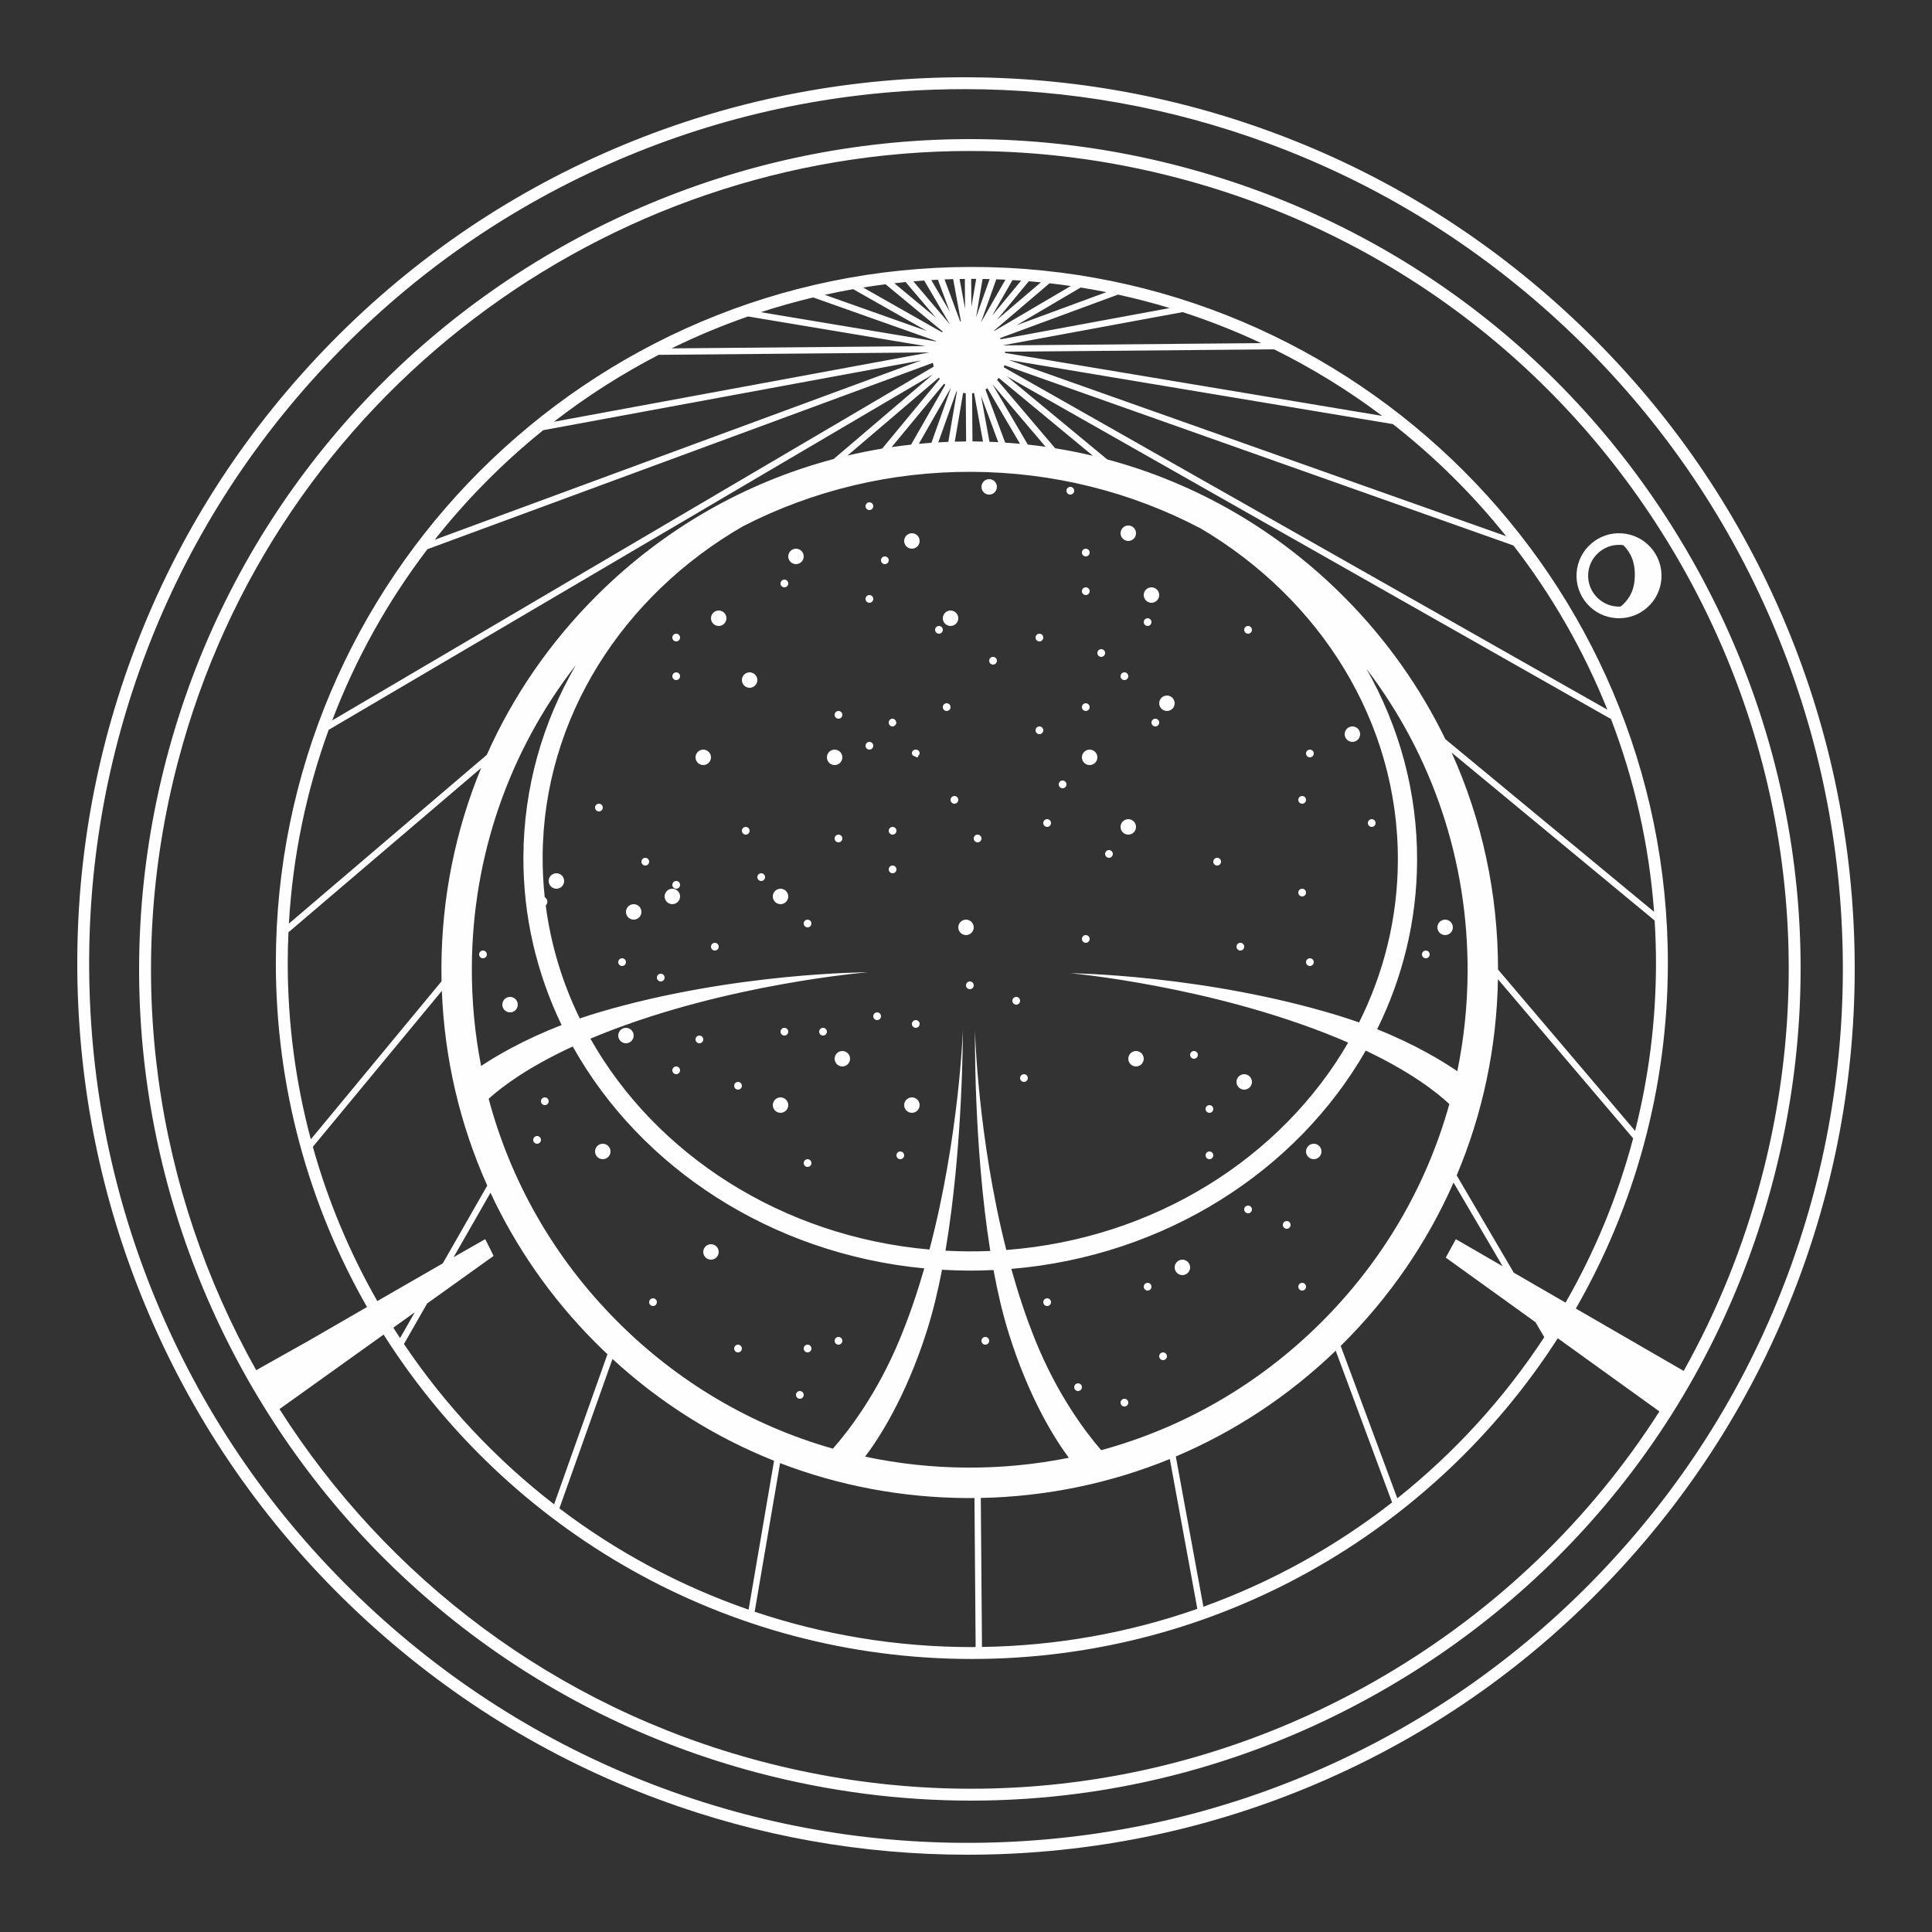 <?xml version="1.0" encoding="UTF-8"?>
<svg width="250px" height="250px" viewBox="0 0 250 250" version="1.1" xmlns="http://www.w3.org/2000/svg" xmlns:xlink="http://www.w3.org/1999/xlink">
    <rect x="0" y="0" width="250" height="250" fill="#333333" stroke="none"/>
    <title>illustration-clock</title>
    <defs>
        <path d="M0,0 L250,0 L250,250 L0,250 L0,0 Z" id="path-1"></path>
    </defs>
    <g id="illustration-clock" stroke="none" fill="none" xlink:href="#path-1" fill-rule="evenodd" stroke-width="1">
        <g id="Group" transform="translate(10, 10)" fill="#FEFEFE">
            <path d="M90.484,106.856 C90.956,107.141 91.571,106.99 91.856,106.517 C92.141,106.044 91.99,105.429 91.517,105.144 C91.044,104.859 90.43,105.011 90.144,105.483 C89.858,105.956 90.011,106.571 90.484,106.856" id="Fill-1"></path>
            <path d="M136.517,96.144 C136.044,95.859 135.429,96.01 135.144,96.483 C134.859,96.956 135.011,97.571 135.483,97.856 C135.956,98.141 136.57,97.989 136.856,97.517 C137.141,97.044 136.99,96.429 136.517,96.144" id="Fill-3"></path>
            <path d="M131.517,87.144 C131.044,86.858 130.429,87.011 130.144,87.484 C129.859,87.956 130.011,88.57 130.483,88.856 C130.956,89.142 131.571,88.989 131.856,88.516 C132.141,88.044 131.989,87.429 131.517,87.144" id="Fill-5"></path>
            <path d="M124.759,84.072 C124.522,83.929 124.215,84.005 124.072,84.242 C123.929,84.478 124.005,84.785 124.242,84.928 C124.478,85.071 124.785,84.995 124.928,84.758 C125.07,84.522 124.995,84.215 124.759,84.072" id="Fill-7"></path>
            <path d="M127.242,91.928 C127.478,92.071 127.785,91.995 127.928,91.758 C128.071,91.522 127.995,91.215 127.758,91.072 C127.522,90.929 127.215,91.005 127.072,91.242 C126.929,91.478 127.005,91.785 127.242,91.928" id="Fill-9"></path>
            <path d="M125.242,96.928 C125.478,97.071 125.785,96.995 125.928,96.758 C126.071,96.522 125.995,96.214 125.758,96.072 C125.522,95.929 125.215,96.005 125.072,96.241 C124.929,96.478 125.005,96.785 125.242,96.928" id="Fill-11"></path>
            <path d="M133.242,100.928 C133.478,101.071 133.785,100.995 133.928,100.758 C134.071,100.522 133.995,100.214 133.758,100.072 C133.522,99.929 133.215,100.005 133.072,100.242 C132.929,100.478 133.005,100.785 133.242,100.928" id="Fill-13"></path>
            <path d="M105.072,97.242 C104.929,97.478 105.005,97.785 105.242,97.928 C105.478,98.071 105.785,97.995 105.928,97.758 C106.071,97.522 105.995,97.215 105.758,97.072 C105.522,96.929 105.215,97.005 105.072,97.242" id="Fill-15"></path>
            <path d="M113.758,93.072 C113.522,92.929 113.215,93.005 113.072,93.242 C112.929,93.478 113.005,93.785 113.242,93.928 C113.478,94.071 113.785,93.995 113.928,93.758 C114.071,93.522 113.995,93.215 113.758,93.072" id="Fill-17"></path>
            <path d="M102.928,86.758 C103.071,86.522 102.995,86.215 102.758,86.072 C102.522,85.929 102.215,86.005 102.072,86.242 C101.929,86.478 102.005,86.785 102.242,86.928 C102.478,87.071 102.785,86.995 102.928,86.758" id="Fill-19"></path>
            <path d="M86.241,97.928 C86.478,98.071 86.785,97.995 86.928,97.758 C87.071,97.522 86.995,97.215 86.758,97.072 C86.522,96.929 86.215,97.005 86.072,97.242 C85.929,97.478 86.005,97.785 86.241,97.928" id="Fill-21"></path>
            <path d="M114.483,110.856 C114.956,111.141 115.571,110.99 115.856,110.517 C116.141,110.044 115.989,109.429 115.517,109.144 C115.044,108.859 114.43,109.011 114.144,109.483 C113.859,109.956 114.01,110.57 114.483,110.856" id="Fill-23"></path>
            <path d="M150.242,112.928 C150.478,113.071 150.785,112.995 150.928,112.758 C151.071,112.522 150.995,112.215 150.758,112.072 C150.522,111.929 150.215,112.005 150.072,112.242 C149.929,112.478 150.005,112.785 150.242,112.928" id="Fill-25"></path>
            <path d="M158.242,105.928 C158.478,106.071 158.785,105.995 158.928,105.758 C159.071,105.522 158.995,105.215 158.758,105.072 C158.522,104.93 158.215,105.005 158.072,105.241 C157.929,105.478 158.005,105.785 158.242,105.928" id="Fill-27"></path>
            <path d="M147.242,101.928 C147.478,102.071 147.785,101.995 147.928,101.758 C148.071,101.522 147.995,101.215 147.758,101.072 C147.522,100.929 147.215,101.005 147.072,101.242 C146.929,101.478 147.005,101.785 147.242,101.928" id="Fill-29"></path>
            <path d="M130.758,111.072 C130.522,110.929 130.215,111.005 130.072,111.242 C129.929,111.478 130.005,111.785 130.242,111.928 C130.478,112.071 130.785,111.995 130.928,111.758 C131.071,111.522 130.995,111.215 130.758,111.072" id="Fill-31"></path>
            <path d="M150.483,130.856 C150.956,131.141 151.571,130.99 151.856,130.517 C152.141,130.044 151.989,129.429 151.517,129.144 C151.044,128.858 150.43,129.011 150.144,129.484 C149.859,129.956 150.01,130.57 150.483,130.856" id="Fill-33"></path>
            <path d="M144.242,126.928 C144.478,127.071 144.785,126.995 144.928,126.758 C145.071,126.522 144.995,126.215 144.758,126.072 C144.522,125.929 144.215,126.005 144.072,126.242 C143.929,126.478 144.005,126.785 144.242,126.928" id="Fill-35"></path>
            <path d="M146.242,133.928 C146.478,134.071 146.785,133.995 146.928,133.758 C147.071,133.522 146.995,133.215 146.758,133.072 C146.522,132.929 146.215,133.005 146.072,133.242 C145.929,133.478 146.005,133.785 146.242,133.928" id="Fill-37"></path>
            <path d="M146.242,139.928 C146.478,140.071 146.785,139.995 146.928,139.758 C147.071,139.522 146.995,139.215 146.758,139.072 C146.522,138.929 146.215,139.005 146.072,139.241 C145.929,139.478 146.005,139.785 146.242,139.928" id="Fill-39"></path>
            <path d="M122.242,129.928 C122.478,130.071 122.785,129.995 122.928,129.758 C123.071,129.522 122.995,129.215 122.759,129.072 C122.522,128.929 122.215,129.005 122.072,129.241 C121.929,129.478 122.005,129.785 122.242,129.928" id="Fill-41"></path>
            <path d="M106.072,139.242 C105.929,139.478 106.005,139.786 106.242,139.928 C106.478,140.071 106.785,139.995 106.928,139.758 C107.071,139.522 106.995,139.215 106.758,139.072 C106.522,138.929 106.215,139.005 106.072,139.242" id="Fill-43"></path>
            <path d="M143.517,153.144 C143.044,152.858 142.43,153.011 142.144,153.484 C141.859,153.956 142.01,154.57 142.483,154.856 C142.956,155.141 143.571,154.99 143.856,154.517 C144.141,154.044 143.989,153.429 143.517,153.144" id="Fill-45"></path>
            <path d="M138.758,156.072 C138.522,155.929 138.215,156.005 138.072,156.242 C137.929,156.478 138.005,156.785 138.242,156.928 C138.478,157.071 138.785,156.995 138.928,156.758 C139.071,156.522 138.995,156.215 138.758,156.072" id="Fill-47"></path>
            <path d="M117.758,163.072 C117.522,162.929 117.215,163.005 117.072,163.242 C116.929,163.478 117.005,163.785 117.242,163.928 C117.478,164.071 117.785,163.995 117.928,163.758 C118.071,163.522 117.995,163.215 117.758,163.072" id="Fill-49"></path>
            <path d="M125.758,158.072 C125.522,157.929 125.215,158.005 125.072,158.242 C124.929,158.478 125.005,158.785 125.242,158.928 C125.478,159.071 125.785,158.995 125.928,158.759 C126.071,158.522 125.995,158.215 125.758,158.072" id="Fill-51"></path>
            <path d="M98.241,163.928 C98.478,164.071 98.785,163.995 98.928,163.758 C99.071,163.522 98.995,163.215 98.758,163.072 C98.522,162.929 98.214,163.005 98.072,163.242 C97.929,163.478 98.005,163.785 98.241,163.928" id="Fill-53"></path>
            <path d="M140.144,80.483 C139.859,80.956 140.01,81.571 140.483,81.856 C140.956,82.141 141.571,81.989 141.856,81.517 C142.142,81.044 141.989,80.43 141.516,80.144 C141.044,79.859 140.43,80.01 140.144,80.483" id="Fill-55"></path>
            <path d="M132.072,74.242 C131.929,74.478 132.005,74.785 132.242,74.928 C132.478,75.071 132.785,74.995 132.928,74.758 C133.071,74.522 132.995,74.215 132.758,74.072 C132.522,73.929 132.215,74.005 132.072,74.242" id="Fill-57"></path>
            <path d="M130.242,81.928 C130.478,82.071 130.785,81.995 130.928,81.758 C131.071,81.522 130.995,81.215 130.758,81.072 C130.522,80.929 130.214,81.005 130.072,81.241 C129.929,81.478 130.005,81.785 130.242,81.928" id="Fill-59"></path>
            <path d="M139.758,83.072 C139.522,82.929 139.215,83.005 139.072,83.242 C138.929,83.478 139.005,83.785 139.242,83.928 C139.478,84.071 139.785,83.995 139.928,83.758 C140.071,83.522 139.995,83.215 139.758,83.072" id="Fill-61"></path>
            <path d="M112.759,81.072 C112.522,80.929 112.215,81.005 112.072,81.242 C111.929,81.478 112.005,81.785 112.242,81.928 C112.478,82.071 112.785,81.995 112.928,81.758 C113.071,81.522 112.995,81.215 112.759,81.072" id="Fill-63"></path>
            <path d="M118.758,75.072 C118.522,74.929 118.215,75.005 118.072,75.242 C117.929,75.478 118.005,75.785 118.242,75.928 C118.478,76.071 118.785,75.995 118.928,75.758 C119.071,75.522 118.995,75.215 118.758,75.072" id="Fill-65"></path>
            <path d="M72.455,107.11 C71.963,106.858 71.36,107.054 71.11,107.546 C70.858,108.037 71.054,108.639 71.546,108.89 C72.037,109.142 72.64,108.946 72.89,108.454 C73.142,107.963 72.946,107.361 72.455,107.11" id="Fill-67"></path>
            <path d="M81.545,152.89 C82.038,153.142 82.639,152.946 82.89,152.454 C83.142,151.964 82.946,151.361 82.455,151.11 C81.963,150.858 81.361,151.054 81.109,151.546 C80.858,152.038 81.054,152.639 81.545,152.89" id="Fill-69"></path>
            <path d="M94.727,140.055 C94.482,139.929 94.18,140.027 94.055,140.273 C93.929,140.518 94.027,140.819 94.273,140.945 C94.518,141.071 94.82,140.973 94.945,140.727 C95.071,140.482 94.973,140.18 94.727,140.055" id="Fill-71"></path>
            <path d="M80.727,124.055 C80.481,123.929 80.18,124.026 80.055,124.273 C79.929,124.518 80.027,124.82 80.273,124.945 C80.518,125.071 80.819,124.973 80.945,124.727 C81.071,124.481 80.973,124.18 80.727,124.055" id="Fill-73"></path>
            <path d="M85.727,130.055 C85.482,129.929 85.18,130.027 85.055,130.273 C84.929,130.518 85.027,130.82 85.273,130.945 C85.518,131.071 85.819,130.973 85.945,130.727 C86.071,130.482 85.973,130.181 85.727,130.055" id="Fill-75"></path>
            <path d="M77.727,104.055 C77.482,103.929 77.18,104.027 77.055,104.272 C76.929,104.518 77.027,104.819 77.273,104.945 C77.518,105.071 77.82,104.973 77.945,104.727 C78.071,104.481 77.973,104.18 77.727,104.055" id="Fill-77"></path>
            <path d="M81.455,87.11 C80.963,86.858 80.36,87.054 80.109,87.546 C79.859,88.037 80.054,88.639 80.545,88.89 C81.037,89.142 81.64,88.946 81.89,88.454 C82.142,87.963 81.946,87.361 81.455,87.11" id="Fill-79"></path>
            <path d="M91.454,132.11 C90.963,131.858 90.361,132.054 90.11,132.546 C89.858,133.038 90.054,133.639 90.546,133.89 C91.037,134.142 91.639,133.946 91.89,133.454 C92.142,132.963 91.946,132.361 91.454,132.11" id="Fill-81"></path>
            <path d="M99.454,126.11 C98.963,125.858 98.361,126.054 98.11,126.546 C97.858,127.037 98.054,127.639 98.546,127.89 C99.037,128.142 99.639,127.946 99.89,127.454 C100.142,126.963 99.946,126.361 99.454,126.11" id="Fill-83"></path>
            <path d="M103.727,121.055 C103.482,120.929 103.18,121.027 103.055,121.273 C102.929,121.518 103.027,121.819 103.273,121.945 C103.518,122.071 103.819,121.973 103.945,121.727 C104.071,121.482 103.973,121.181 103.727,121.055" id="Fill-85"></path>
            <path d="M96.727,123.055 C96.482,122.929 96.18,123.027 96.055,123.273 C95.929,123.519 96.027,123.82 96.273,123.945 C96.519,124.071 96.82,123.973 96.945,123.727 C97.071,123.481 96.973,123.18 96.727,123.055" id="Fill-87"></path>
            <path d="M91.273,123.945 C91.518,124.071 91.819,123.973 91.945,123.727 C92.071,123.482 91.973,123.181 91.727,123.055 C91.482,122.929 91.18,123.027 91.055,123.273 C90.929,123.518 91.027,123.82 91.273,123.945" id="Fill-89"></path>
            <path d="M88.273,103.945 C88.518,104.071 88.819,103.973 88.945,103.727 C89.071,103.482 88.973,103.181 88.727,103.055 C88.482,102.929 88.181,103.027 88.055,103.273 C87.929,103.518 88.027,103.82 88.273,103.945" id="Fill-91"></path>
            <path d="M94.273,109.945 C94.518,110.071 94.819,109.973 94.945,109.727 C95.071,109.482 94.973,109.181 94.727,109.055 C94.482,108.929 94.18,109.027 94.055,109.273 C93.929,109.518 94.027,109.82 94.273,109.945" id="Fill-93"></path>
            <path d="M98.055,98.273 C97.929,98.518 98.027,98.819 98.273,98.945 C98.518,99.071 98.819,98.973 98.945,98.727 C99.071,98.482 98.973,98.18 98.727,98.055 C98.482,97.929 98.18,98.027 98.055,98.273" id="Fill-95"></path>
            <path d="M97.546,88.89 C98.038,89.142 98.639,88.946 98.89,88.454 C99.141,87.963 98.946,87.361 98.455,87.11 C97.963,86.858 97.361,87.054 97.11,87.546 C96.858,88.037 97.054,88.639 97.546,88.89" id="Fill-97"></path>
            <path d="M107.545,133.89 C108.038,134.142 108.639,133.946 108.89,133.454 C109.142,132.963 108.946,132.361 108.454,132.11 C107.963,131.858 107.361,132.054 107.109,132.546 C106.858,133.037 107.054,133.639 107.545,133.89" id="Fill-99"></path>
            <path d="M136.546,127.89 C137.037,128.142 137.639,127.946 137.89,127.454 C138.142,126.963 137.946,126.361 137.454,126.11 C136.963,125.858 136.361,126.054 136.11,126.546 C135.858,127.037 136.054,127.639 136.546,127.89" id="Fill-101"></path>
            <path d="M121.273,119.945 C121.518,120.071 121.82,119.973 121.945,119.727 C122.071,119.482 121.973,119.18 121.727,119.055 C121.482,118.929 121.18,119.027 121.055,119.273 C120.929,119.518 121.027,119.819 121.273,119.945" id="Fill-103"></path>
            <path d="M108.055,122.273 C107.929,122.518 108.027,122.819 108.273,122.945 C108.519,123.071 108.82,122.973 108.945,122.727 C109.071,122.482 108.974,122.181 108.727,122.055 C108.482,121.929 108.18,122.027 108.055,122.273" id="Fill-105"></path>
            <path d="M105.945,102.727 C106.071,102.481 105.973,102.18 105.727,102.055 C105.482,101.929 105.181,102.027 105.055,102.273 C104.929,102.518 105.027,102.819 105.273,102.945 C105.518,103.071 105.819,102.973 105.945,102.727" id="Fill-107"></path>
            <path d="M115.728,117.055 C115.481,116.929 115.18,117.027 115.055,117.273 C114.929,117.518 115.027,117.82 115.273,117.945 C115.519,118.071 115.82,117.973 115.945,117.727 C116.071,117.482 115.973,117.181 115.728,117.055" id="Fill-109"></path>
            <path d="M116.273,98.945 C116.519,99.071 116.82,98.973 116.945,98.727 C117.071,98.481 116.973,98.18 116.727,98.055 C116.482,97.929 116.18,98.027 116.055,98.273 C115.929,98.518 116.027,98.82 116.273,98.945" id="Fill-111"></path>
            <path d="M105.053,83.273 C104.932,83.518 105.026,83.819 105.263,83.945 C105.499,84.071 105.789,83.973 105.91,83.727 C105.92,83.708 105.92,83.686 105.927,83.666 C105.946,83.652 105.963,83.634 105.976,83.612 C106.019,83.539 106.002,83.449 105.945,83.392 C105.915,83.252 105.833,83.125 105.701,83.055 C105.464,82.929 105.173,83.027 105.053,83.273" id="Fill-113"></path>
            <path d="M71.454,123.11 C70.962,122.858 70.361,123.054 70.11,123.546 C69.859,124.037 70.054,124.639 70.545,124.89 C71.037,125.142 71.639,124.946 71.89,124.454 C72.142,123.963 71.946,123.361 71.454,123.11" id="Fill-115"></path>
            <path d="M77.454,105.11 C76.963,104.858 76.361,105.054 76.11,105.546 C75.858,106.037 76.054,106.639 76.546,106.89 C77.037,107.142 77.639,106.946 77.89,106.454 C78.142,105.963 77.946,105.361 77.454,105.11" id="Fill-117"></path>
            <path d="M82.727,112.055 C82.482,111.929 82.18,112.027 82.055,112.273 C81.929,112.518 82.027,112.819 82.273,112.945 C82.518,113.071 82.82,112.973 82.945,112.727 C83.071,112.482 82.973,112.18 82.727,112.055" id="Fill-119"></path>
            <path d="M75.727,116.055 C75.482,115.929 75.18,116.027 75.055,116.273 C74.929,116.519 75.027,116.82 75.273,116.945 C75.519,117.071 75.82,116.973 75.945,116.728 C76.071,116.481 75.973,116.18 75.727,116.055" id="Fill-121"></path>
            <path d="M70.727,114.055 C70.481,113.929 70.18,114.027 70.055,114.273 C69.929,114.518 70.027,114.819 70.273,114.945 C70.518,115.071 70.82,114.973 70.945,114.727 C71.071,114.482 70.973,114.18 70.727,114.055" id="Fill-123"></path>
            <path d="M67.727,94.055 C67.482,93.929 67.18,94.027 67.055,94.273 C66.929,94.518 67.027,94.819 67.273,94.945 C67.518,95.071 67.819,94.973 67.945,94.727 C68.071,94.481 67.973,94.18 67.727,94.055" id="Fill-125"></path>
            <path d="M73.727,101.055 C73.482,100.929 73.18,101.027 73.055,101.273 C72.929,101.518 73.027,101.82 73.273,101.945 C73.518,102.071 73.819,101.973 73.945,101.727 C74.071,101.482 73.973,101.18 73.727,101.055" id="Fill-127"></path>
            <path d="M94.242,164.928 C94.478,165.071 94.785,164.995 94.928,164.758 C95.071,164.522 94.995,164.215 94.758,164.072 C94.522,163.929 94.215,164.005 94.072,164.242 C93.929,164.478 94.005,164.785 94.242,164.928" id="Fill-129"></path>
            <path d="M93.242,170.928 C93.478,171.071 93.785,170.995 93.928,170.758 C94.071,170.522 93.995,170.215 93.758,170.072 C93.522,169.929 93.215,170.005 93.072,170.241 C92.929,170.478 93.005,170.785 93.242,170.928" id="Fill-131"></path>
            <path d="M85.242,164.928 C85.478,165.071 85.785,164.995 85.928,164.758 C86.071,164.522 85.995,164.214 85.758,164.072 C85.522,163.929 85.215,164.005 85.072,164.241 C84.929,164.478 85.005,164.785 85.242,164.928" id="Fill-133"></path>
            <path d="M74.241,158.928 C74.478,159.071 74.785,158.995 74.928,158.758 C75.071,158.522 74.995,158.215 74.758,158.072 C74.522,157.929 74.215,158.005 74.072,158.242 C73.929,158.478 74.005,158.785 74.241,158.928" id="Fill-135"></path>
            <path d="M68.856,139.517 C69.142,139.044 68.989,138.429 68.516,138.144 C68.044,137.859 67.43,138.011 67.144,138.483 C66.859,138.956 67.01,139.571 67.483,139.856 C67.956,140.141 68.571,139.989 68.856,139.517" id="Fill-137"></path>
            <path d="M60.758,132.072 C60.522,131.929 60.215,132.005 60.072,132.242 C59.929,132.478 60.005,132.785 60.242,132.928 C60.478,133.071 60.785,132.995 60.928,132.759 C61.071,132.522 60.995,132.215 60.758,132.072" id="Fill-139"></path>
            <path d="M59.758,137.072 C59.522,136.929 59.215,137.005 59.072,137.242 C58.929,137.478 59.005,137.785 59.242,137.928 C59.478,138.071 59.785,137.995 59.928,137.758 C60.071,137.522 59.995,137.215 59.758,137.072" id="Fill-141"></path>
            <path d="M55.483,120.856 C55.956,121.141 56.571,120.99 56.856,120.517 C57.141,120.044 56.989,119.429 56.517,119.144 C56.045,118.858 55.43,119.011 55.144,119.484 C54.859,119.956 55.01,120.57 55.483,120.856" id="Fill-143"></path>
            <path d="M52.242,113.928 C52.478,114.071 52.785,113.995 52.928,113.758 C53.071,113.522 52.995,113.215 52.758,113.072 C52.522,112.93 52.215,113.005 52.072,113.242 C51.929,113.478 52.005,113.785 52.242,113.928" id="Fill-145"></path>
            <path d="M77.758,128.072 C77.522,127.929 77.215,128.005 77.072,128.242 C76.929,128.478 77.005,128.785 77.242,128.928 C77.478,129.071 77.785,128.995 77.928,128.759 C78.071,128.522 77.995,128.215 77.758,128.072" id="Fill-147"></path>
            <path d="M62.516,103.144 C62.044,102.859 61.429,103.01 61.144,103.483 C60.858,103.956 61.011,104.571 61.484,104.856 C61.956,105.141 62.57,104.989 62.856,104.517 C63.142,104.044 62.989,103.43 62.516,103.144" id="Fill-149"></path>
            <path d="M86.483,78.856 C86.956,79.141 87.571,78.99 87.856,78.517 C88.142,78.044 87.989,77.429 87.516,77.144 C87.044,76.859 86.43,77.01 86.144,77.483 C85.859,77.956 86.01,78.57 86.483,78.856" id="Fill-151"></path>
            <path d="M83.517,69.144 C83.045,68.858 82.43,69.011 82.144,69.484 C81.859,69.956 82.011,70.57 82.483,70.856 C82.956,71.141 83.571,70.99 83.856,70.517 C84.142,70.044 83.989,69.429 83.517,69.144" id="Fill-153"></path>
            <path d="M77.242,72.928 C77.478,73.071 77.785,72.995 77.928,72.758 C78.071,72.522 77.995,72.215 77.758,72.072 C77.522,71.929 77.215,72.005 77.072,72.242 C76.929,72.478 77.005,72.785 77.242,72.928" id="Fill-155"></path>
            <path d="M77.242,77.928 C77.478,78.071 77.785,77.995 77.928,77.758 C78.071,77.522 77.995,77.215 77.758,77.072 C77.522,76.929 77.215,77.005 77.072,77.241 C76.929,77.478 77.005,77.785 77.242,77.928" id="Fill-157"></path>
            <path d="M108.072,87.217 C107.929,87.429 108.005,87.705 108.242,87.833 C108.317,87.874 108.398,87.888 108.48,87.891 C108.493,87.925 108.518,87.957 108.555,87.977 C108.64,88.023 108.75,87.998 108.801,87.922 C108.829,87.88 108.832,87.833 108.817,87.79 C108.858,87.759 108.898,87.725 108.928,87.681 C109.071,87.469 108.995,87.193 108.758,87.064 C108.522,86.937 108.215,87.005 108.072,87.217" id="Fill-159"></path>
            <path d="M98.242,82.928 C98.478,83.071 98.785,82.995 98.928,82.758 C99.071,82.522 98.995,82.215 98.758,82.072 C98.522,81.929 98.215,82.005 98.072,82.242 C97.929,82.478 98.005,82.785 98.242,82.928" id="Fill-161"></path>
            <path d="M92.483,62.856 C92.956,63.141 93.571,62.99 93.856,62.517 C94.141,62.044 93.989,61.429 93.517,61.144 C93.045,60.858 92.43,61.011 92.144,61.484 C91.859,61.956 92.01,62.57 92.483,62.856" id="Fill-163"></path>
            <path d="M91.242,65.928 C91.478,66.071 91.785,65.995 91.928,65.758 C92.071,65.522 91.995,65.215 91.758,65.072 C91.522,64.929 91.215,65.005 91.072,65.242 C90.929,65.478 91.005,65.785 91.242,65.928" id="Fill-165"></path>
            <path d="M112.483,70.856 C112.956,71.141 113.571,70.99 113.856,70.517 C114.141,70.044 113.989,69.429 113.517,69.144 C113.044,68.858 112.43,69.011 112.144,69.484 C111.859,69.956 112.01,70.57 112.483,70.856" id="Fill-167"></path>
            <path d="M107.483,60.856 C107.956,61.141 108.571,60.99 108.856,60.517 C109.141,60.044 108.989,59.429 108.517,59.144 C108.044,58.858 107.43,59.011 107.144,59.484 C106.859,59.956 107.01,60.57 107.483,60.856" id="Fill-169"></path>
            <path d="M102.242,55.928 C102.478,56.071 102.785,55.995 102.928,55.758 C103.071,55.522 102.995,55.215 102.758,55.072 C102.522,54.929 102.215,55.005 102.072,55.242 C101.929,55.478 102.005,55.785 102.242,55.928" id="Fill-171"></path>
            <path d="M104.242,62.928 C104.478,63.071 104.785,62.995 104.928,62.758 C105.071,62.522 104.995,62.215 104.758,62.072 C104.522,61.929 104.215,62.005 104.072,62.242 C103.929,62.478 104.005,62.785 104.242,62.928" id="Fill-173"></path>
            <path d="M102.242,67.928 C102.478,68.071 102.785,67.995 102.928,67.758 C103.071,67.522 102.995,67.215 102.758,67.072 C102.522,66.929 102.215,67.005 102.072,67.241 C101.929,67.478 102.005,67.785 102.242,67.928" id="Fill-175"></path>
            <path d="M111.242,71.928 C111.478,72.071 111.785,71.995 111.928,71.758 C112.071,71.522 111.995,71.215 111.758,71.072 C111.522,70.929 111.215,71.005 111.072,71.242 C110.929,71.478 111.005,71.785 111.242,71.928" id="Fill-177"></path>
            <path d="M135.242,77.928 C135.478,78.071 135.785,77.995 135.928,77.758 C136.071,77.522 135.995,77.215 135.758,77.072 C135.522,76.929 135.215,77.005 135.072,77.242 C134.929,77.478 135.005,77.785 135.242,77.928" id="Fill-179"></path>
            <path d="M124.242,72.928 C124.478,73.071 124.785,72.995 124.928,72.758 C125.071,72.522 124.995,72.215 124.758,72.072 C124.522,71.929 124.215,72.005 124.072,72.242 C123.929,72.478 124.005,72.785 124.242,72.928" id="Fill-181"></path>
            <path d="M117.483,53.856 C117.956,54.142 118.571,53.989 118.856,53.516 C119.142,53.043 118.989,52.429 118.516,52.144 C118.044,51.859 117.43,52.01 117.144,52.483 C116.859,52.956 117.01,53.571 117.483,53.856" id="Fill-183"></path>
            <path d="M138.483,67.856 C138.956,68.141 139.571,67.99 139.856,67.517 C140.142,67.044 139.989,66.429 139.516,66.144 C139.044,65.859 138.43,66.01 138.144,66.483 C137.859,66.956 138.01,67.57 138.483,67.856" id="Fill-185"></path>
            <path d="M135.483,59.856 C135.956,60.141 136.571,59.99 136.856,59.517 C137.141,59.044 136.989,58.429 136.517,58.144 C136.044,57.858 135.429,58.011 135.144,58.484 C134.859,58.956 135.011,59.57 135.483,59.856" id="Fill-187"></path>
            <path d="M128.242,53.928 C128.478,54.071 128.785,53.995 128.928,53.758 C129.071,53.522 128.995,53.215 128.758,53.072 C128.522,52.929 128.215,53.005 128.072,53.242 C127.929,53.478 128.005,53.785 128.242,53.928" id="Fill-189"></path>
            <path d="M130.241,61.928 C130.478,62.071 130.785,61.995 130.928,61.758 C131.071,61.522 130.995,61.215 130.758,61.072 C130.522,60.929 130.215,61.005 130.072,61.242 C129.929,61.478 130.005,61.785 130.241,61.928" id="Fill-191"></path>
            <path d="M130.242,66.928 C130.478,67.071 130.785,66.995 130.928,66.758 C131.071,66.522 130.995,66.215 130.758,66.072 C130.522,65.929 130.215,66.005 130.072,66.241 C129.929,66.478 130.005,66.785 130.242,66.928" id="Fill-193"></path>
            <path d="M138.242,70.928 C138.478,71.071 138.785,70.995 138.928,70.758 C139.071,70.522 138.995,70.215 138.758,70.072 C138.522,69.929 138.215,70.005 138.072,70.242 C137.929,70.478 138.005,70.785 138.242,70.928" id="Fill-195"></path>
            <path d="M151.241,71.928 C151.478,72.071 151.785,71.995 151.928,71.758 C152.071,71.522 151.995,71.215 151.758,71.072 C151.522,70.929 151.215,71.005 151.072,71.242 C150.929,71.478 151.005,71.785 151.241,71.928" id="Fill-197"></path>
            <path d="M164.483,85.856 C164.956,86.141 165.571,85.989 165.856,85.517 C166.141,85.044 165.989,84.429 165.517,84.144 C165.044,83.858 164.429,84.011 164.144,84.483 C163.859,84.956 164.01,85.57 164.483,85.856" id="Fill-199"></path>
            <path d="M159.242,87.928 C159.478,88.071 159.785,87.995 159.928,87.758 C160.071,87.522 159.995,87.215 159.758,87.072 C159.522,86.929 159.214,87.005 159.072,87.241 C158.929,87.478 159.005,87.785 159.242,87.928" id="Fill-201"></path>
            <path d="M158.242,93.928 C158.478,94.071 158.785,93.995 158.928,93.758 C159.071,93.522 158.995,93.214 158.758,93.072 C158.522,92.929 158.215,93.005 158.072,93.241 C157.929,93.478 158.005,93.785 158.242,93.928" id="Fill-203"></path>
            <path d="M167.242,96.928 C167.478,97.071 167.786,96.995 167.928,96.758 C168.071,96.522 167.995,96.215 167.759,96.072 C167.522,95.929 167.215,96.005 167.072,96.242 C166.929,96.478 167.005,96.785 167.242,96.928" id="Fill-205"></path>
            <path d="M159.758,114.072 C159.522,113.929 159.215,114.005 159.072,114.242 C158.929,114.478 159.005,114.785 159.242,114.928 C159.478,115.071 159.785,114.995 159.928,114.758 C160.071,114.522 159.995,114.215 159.758,114.072" id="Fill-207"></path>
            <path d="M176.483,110.856 C176.956,111.141 177.57,110.99 177.856,110.517 C178.141,110.044 177.99,109.429 177.517,109.144 C177.044,108.859 176.429,109.01 176.144,109.483 C175.859,109.956 176.011,110.57 176.483,110.856" id="Fill-209"></path>
            <path d="M174.242,113.928 C174.478,114.071 174.785,113.995 174.928,113.758 C175.071,113.522 174.995,113.215 174.759,113.072 C174.522,112.929 174.215,113.005 174.072,113.242 C173.929,113.478 174.005,113.785 174.242,113.928" id="Fill-211"></path>
            <path d="M129.178,169.117 C128.967,169.295 128.939,169.61 129.117,169.821 C129.295,170.033 129.61,170.06 129.822,169.883 C130.033,169.706 130.061,169.39 129.883,169.179 C129.705,168.967 129.39,168.939 129.178,169.117" id="Fill-213"></path>
            <path d="M135.179,171.117 C134.967,171.295 134.94,171.61 135.117,171.822 C135.294,172.033 135.61,172.06 135.821,171.883 C136.033,171.706 136.06,171.39 135.883,171.179 C135.706,170.967 135.39,170.939 135.179,171.117" id="Fill-215"></path>
            <path d="M140.178,165.117 C139.967,165.294 139.939,165.61 140.117,165.822 C140.295,166.033 140.61,166.061 140.822,165.883 C141.033,165.705 141.061,165.39 140.883,165.179 C140.706,164.967 140.39,164.94 140.178,165.117" id="Fill-217"></path>
            <path d="M158.179,156.117 C157.967,156.294 157.94,156.61 158.117,156.822 C158.295,157.033 158.61,157.061 158.822,156.883 C159.033,156.705 159.061,156.39 158.883,156.179 C158.705,155.967 158.39,155.94 158.179,156.117" id="Fill-219"></path>
            <path d="M159.357,138.234 C158.934,138.589 158.879,139.22 159.234,139.643 C159.589,140.066 160.22,140.121 160.643,139.766 C161.066,139.411 161.121,138.78 160.766,138.357 C160.411,137.934 159.78,137.879 159.357,138.234" id="Fill-221"></path>
            <path d="M151.178,146.117 C150.967,146.295 150.939,146.61 151.117,146.821 C151.295,147.033 151.61,147.06 151.822,146.883 C152.033,146.706 152.061,146.39 151.883,146.178 C151.705,145.967 151.39,145.94 151.178,146.117" id="Fill-223"></path>
            <path d="M156.178,148.117 C155.967,148.294 155.939,148.61 156.117,148.822 C156.294,149.033 156.61,149.06 156.821,148.883 C157.033,148.705 157.06,148.39 156.883,148.179 C156.705,147.967 156.39,147.94 156.178,148.117" id="Fill-225"></path>
            <path d="M217.923,142.464 C215.599,151.285 212.208,159.641 207.867,167.397 L193.913,159.327 C201.487,146.143 205.821,130.872 205.821,114.607 C205.821,64.946 165.419,24.543 115.758,24.543 C66.097,24.543 25.694,64.946 25.694,114.607 C25.694,130.79 29.988,145.989 37.491,159.128 C33.275,161.562 29.953,163.485 29.952,163.484 L23.153,167.301 C10.156,144.151 5.764,116.14 13.044,88.502 C25.549,41.021 68.558,9.537 115.503,9.537 C124.407,9.537 133.46,10.672 142.465,13.044 C169.826,20.25 192.745,37.682 206.998,62.126 C221.249,86.571 225.13,115.102 217.923,142.464 L217.923,142.464 Z M43.674,159.81 L41.765,163.148 C41.471,162.701 41.18,162.252 40.894,161.799 L43.674,159.81 Z M47.175,118.218 C47.518,127.031 49.527,135.551 53.051,143.416 L47.293,153.482 C44.621,155.016 41.595,156.76 38.823,158.359 C35.27,152.136 32.451,145.443 30.483,138.398 L47.175,118.218 Z M27.325,110.64 L52.264,89.373 C48.931,97.444 47.161,106.165 47.119,115.161 C47.116,115.768 47.122,116.374 47.135,116.979 L30.22,137.428 C28.275,130.144 27.232,122.495 27.232,114.607 C27.232,113.277 27.267,111.956 27.325,110.64 L27.325,110.64 Z M32.528,84.441 L110.698,38.463 L97.876,49.397 C86.462,52.418 75.983,58.381 67.371,66.914 C61.238,72.988 56.4,80.02 52.991,87.675 L27.382,109.513 C27.881,100.758 29.656,92.339 32.528,84.441 L32.528,84.441 Z M45.308,61.067 L110.717,36.952 C110.744,37.116 110.779,37.278 110.823,37.439 L32.986,83.221 C36.03,75.218 40.202,67.769 45.308,61.067 L45.308,61.067 Z M60.295,45.665 L109.206,36.634 L46.251,59.844 C50.386,54.607 55.101,49.851 60.295,45.665 L60.295,45.665 Z M75.236,35.916 L110.277,35.602 L61.671,44.576 C65.906,41.298 70.443,38.393 75.236,35.916 L75.236,35.916 Z M86.798,30.951 L109.77,34.786 L76.9,35.08 C80.096,33.511 83.4,32.131 86.798,30.951 L86.798,30.951 Z M95.227,28.49 L111.133,34.125 C111.125,34.142 111.116,34.16 111.108,34.177 L88.455,30.396 C90.675,29.674 92.934,29.037 95.227,28.49 L95.227,28.49 Z M100.401,27.418 L109.953,32.837 L96.721,28.149 C97.939,27.881 99.165,27.635 100.401,27.418 L100.401,27.418 Z M104.591,26.784 L111.99,32.905 C111.96,32.936 111.93,32.967 111.902,32.999 L101.687,27.205 C102.651,27.05 103.617,26.907 104.591,26.784 L104.591,26.784 Z M107.189,26.498 L111.109,31.112 L105.721,26.654 C106.209,26.599 106.698,26.545 107.189,26.498 L107.189,26.498 Z M109.591,26.3 L112.927,31.984 L108.189,26.409 C108.655,26.369 109.123,26.333 109.591,26.3 L109.591,26.3 Z M111.363,26.192 L112.89,30.301 L110.507,26.242 C110.792,26.225 111.077,26.206 111.363,26.192 L111.363,26.192 Z M113.338,26.116 L114.342,31.588 C114.312,31.595 114.28,31.6 114.249,31.608 L112.225,26.158 C112.596,26.143 112.966,26.126 113.338,26.116 L113.338,26.116 Z M114.85,26.093 L114.88,29.974 L114.169,26.102 C114.396,26.098 114.622,26.095 114.85,26.093 L114.85,26.093 Z M115.699,29.708 L115.671,26.083 C115.7,26.083 115.728,26.082 115.758,26.082 C115.945,26.082 116.131,26.088 116.318,26.089 L115.699,29.708 Z M116.3,31.059 L117.148,26.099 C117.451,26.104 117.756,26.104 118.058,26.111 L116.3,31.059 Z M116.932,31.729 L118.917,26.144 C119.312,26.158 119.707,26.17 120.101,26.189 L116.932,31.729 Z M118.381,30.847 L121.015,26.242 C121.388,26.264 121.76,26.286 122.131,26.313 L118.381,30.847 Z M119.005,31.379 L123.131,26.391 C123.652,26.434 124.172,26.478 124.69,26.531 L119.005,31.379 Z M118.672,32.822 C118.657,32.808 118.642,32.794 118.627,32.78 L125.809,26.655 C126.728,26.76 127.643,26.878 128.554,27.01 L118.672,32.822 Z M121.535,32.089 L129.837,27.206 C130.952,27.385 132.06,27.583 133.16,27.803 L121.535,32.089 Z M119.494,33.901 C119.465,33.85 119.439,33.798 119.408,33.748 L134.669,28.122 C136.934,28.617 139.167,29.197 141.364,29.863 L119.494,33.901 Z M119.844,34.696 C119.841,34.688 119.838,34.68 119.836,34.672 L143.038,30.388 C146.522,31.52 149.911,32.861 153.192,34.398 L119.844,34.696 Z M120.056,35.671 C120.051,35.619 120.045,35.567 120.038,35.515 L154.867,35.204 C159.805,37.646 164.487,40.532 168.854,43.816 L120.056,35.671 Z M120.525,36.581 L170.24,44.88 C175.668,49.131 180.586,54.002 184.893,59.383 L120.525,36.581 Z M119.891,37.531 C119.919,37.439 119.944,37.346 119.966,37.253 L185.841,60.588 C190.816,67.028 194.926,74.167 197.992,81.833 L119.891,37.531 Z M177.028,85.646 C173.783,78.968 169.428,72.797 164.05,67.369 C155.407,58.645 144.828,52.541 133.273,49.448 L120.261,38.684 L198.463,83.043 C201.467,90.888 203.39,99.265 204.038,107.991 L177.028,85.646 Z M185.881,154.683 L178.494,142.094 C181.848,134.153 183.676,125.57 183.832,116.708 L201.33,137.303 C199.333,144.824 196.373,151.958 192.583,158.558 L185.881,154.683 Z M170.81,183.88 L163.485,164.159 C163.521,164.123 163.559,164.088 163.595,164.051 C169.798,157.907 174.675,150.783 178.089,143.026 L184.441,153.85 L178.385,150.347 C178.215,150.645 177.083,152.734 177.083,152.734 L188.691,161.092 L189.829,163.03 C184.632,170.952 178.202,177.994 170.81,183.88 L170.81,183.88 Z M145.719,197.909 L142.149,178.469 C149.734,175.255 156.737,170.651 162.841,164.781 L170.134,184.415 C162.824,190.122 154.599,194.706 145.719,197.909 L145.719,197.909 Z M117.068,203.116 L116.915,183.834 C125.431,183.661 133.692,181.938 141.375,178.796 L144.935,198.185 C136.186,201.249 126.816,202.973 117.068,203.116 L117.068,203.116 Z M90.941,179.327 C98.571,182.256 106.746,183.808 115.163,183.848 C115.474,183.849 115.784,183.843 116.094,183.841 L116.247,203.126 C116.083,203.127 115.921,203.132 115.758,203.132 C105.938,203.132 96.487,201.522 87.653,198.557 L90.941,179.327 Z M69.256,165.85 C75.448,171.546 82.523,175.979 90.162,179.022 L86.867,198.287 C77.983,195.211 69.737,190.759 62.384,185.184 L69.256,165.85 Z M64.112,125.413 C72.853,141.054 89.745,152.236 109.601,154.13 C108.718,157.191 107.681,160.259 106.461,163.214 C103.526,170.334 99.81,175.145 97.777,177.456 C87.254,174.468 77.623,168.809 69.715,160.826 C61.699,152.734 56.088,142.894 53.231,132.178 C55.01,130.572 58.36,128.071 64.112,125.413 L64.112,125.413 Z M115.181,179.908 C110.677,179.887 106.249,179.403 101.942,178.488 C103.523,176.415 107.128,171.063 109.943,162.193 C110.717,159.757 111.36,157.078 111.898,154.305 C113.024,154.369 114.158,154.41 115.3,154.416 C116.395,154.421 117.484,154.395 118.563,154.344 C119.075,157.12 119.692,159.8 120.442,162.242 C123.185,171.176 126.759,176.57 128.309,178.637 C124.035,179.495 119.642,179.929 115.181,179.908 L115.181,179.908 Z M160.823,161.254 C152.812,169.19 143.088,174.77 132.495,177.653 C130.489,175.335 126.796,170.477 123.916,163.296 C122.725,160.332 121.719,157.259 120.865,154.194 C140.774,152.528 157.812,141.514 166.727,125.947 C172.51,128.699 175.824,131.257 177.546,132.864 C174.582,143.514 168.889,153.262 160.823,161.254 L160.823,161.254 Z M179.907,115.784 C179.887,120.144 179.434,124.435 178.575,128.612 C176.707,127.334 173.184,125.176 168.201,123.183 C171.487,116.54 173.334,109.166 173.371,101.4 C173.413,92.436 171.036,83.976 166.811,76.536 C175.371,87.768 179.975,101.427 179.907,115.784 L179.907,115.784 Z M115.785,51.056 C126.263,51.105 136.345,53.642 145.364,58.376 C160.77,67.469 170.968,83.371 170.884,101.388 C170.848,108.85 169.054,115.932 165.863,122.304 C165.033,122.009 164.172,121.723 163.276,121.446 C145.912,116.124 128.531,115.935 128.531,115.935 C128.531,115.935 146.682,117.571 163.032,124.308 C163.52,124.51 163.991,124.71 164.452,124.912 C155.839,139.797 139.395,150.286 120.215,151.749 C116.504,137.114 116.162,123.365 116.162,123.365 C116.162,123.365 115.969,138.249 118.141,151.876 C117.204,151.914 116.26,151.931 115.313,151.927 C114.317,151.922 113.328,151.892 112.344,151.84 C114.642,138.238 114.59,123.358 114.59,123.358 C114.59,123.358 114.119,137.096 110.275,151.69 C91.147,150.007 74.845,139.358 66.399,124.404 C66.827,124.223 67.262,124.043 67.713,123.861 C84.125,117.278 102.291,115.812 102.291,115.812 C102.291,115.812 84.908,115.837 67.496,120.997 C66.639,121.252 65.816,121.516 65.021,121.789 C62.796,117.229 61.288,112.316 60.616,107.172 C60.653,107.134 60.696,107.102 60.724,107.054 C60.925,106.722 60.818,106.29 60.486,106.09 C60.302,104.372 60.209,102.631 60.216,100.869 C60.301,82.851 70.65,67.043 86.143,58.096 C95.206,53.448 105.31,51.007 115.785,51.056 L115.785,51.056 Z M104.153,48.048 C102.643,48.298 101.147,48.601 99.664,48.95 L111.493,38.864 C111.532,38.92 111.569,38.977 111.611,39.032 L104.153,48.048 Z M107.891,47.536 C107.049,47.629 106.209,47.735 105.375,47.858 L112.169,39.644 C112.22,39.691 112.27,39.742 112.323,39.787 L107.891,47.536 Z M110.528,47.295 C109.983,47.334 109.439,47.379 108.896,47.43 L112.997,40.261 C113.006,40.266 113.014,40.272 113.023,40.277 L110.528,47.295 Z M114.627,40.841 C114.74,40.859 114.852,40.873 114.967,40.883 L115.015,47.125 C114.526,47.128 114.036,47.136 113.548,47.149 L114.627,40.841 Z M112.712,47.175 C112.28,47.193 111.848,47.216 111.418,47.241 L113.771,40.621 C113.791,40.628 113.809,40.636 113.829,40.643 L112.712,47.175 Z M117.199,47.142 C116.745,47.131 116.292,47.122 115.837,47.119 L115.787,40.884 C115.873,40.877 115.958,40.865 116.044,40.853 L117.199,47.142 Z M119.173,47.216 C118.795,47.196 118.417,47.183 118.038,47.169 L116.945,41.22 L119.173,47.216 Z M121.989,47.427 C121.351,47.367 120.711,47.316 120.068,47.274 L117.512,40.391 C117.601,40.345 117.687,40.295 117.774,40.244 L121.989,47.427 Z M125.303,47.819 C124.538,47.71 123.77,47.612 122.999,47.528 L118.442,39.762 C118.445,39.759 118.448,39.756 118.451,39.754 L125.303,47.819 Z M126.54,48.007 L119.027,39.164 C119.098,39.077 119.169,38.989 119.233,38.897 L131.421,48.98 C129.811,48.597 128.183,48.273 126.54,48.007 L126.54,48.007 Z M64.521,76.057 C60.228,83.456 57.77,91.895 57.728,100.858 C57.691,108.605 59.463,115.978 62.671,122.642 C57.718,124.558 54.178,126.657 52.253,127.936 C51.443,123.779 51.036,119.51 51.057,115.179 C51.124,100.824 55.857,87.207 64.521,76.057 L64.521,76.057 Z M52.784,150.347 C51.719,150.95 50.302,151.758 48.699,152.676 L53.468,144.339 C56.757,151.394 61.276,157.903 66.917,163.597 C67.471,164.156 68.035,164.7 68.604,165.238 L61.7,184.66 C54.17,178.835 47.598,171.828 42.271,163.915 L45.273,158.667 L53.869,152.517 C53.869,152.517 53.003,150.73 52.784,150.347 L52.784,150.347 Z M204.284,114.607 C204.284,122.101 203.344,129.38 201.583,136.334 L183.845,115.456 C183.843,105.618 181.773,96.096 177.841,87.383 L204.109,109.114 C204.221,110.932 204.284,112.762 204.284,114.607 L204.284,114.607 Z M168.84,206.997 C144.395,221.25 115.864,225.13 88.503,217.923 C61.692,210.862 39.987,194.068 26.165,172.336 L39.64,162.696 C55.622,187.903 83.767,204.671 115.758,204.671 C147.549,204.671 175.544,188.113 191.577,163.17 L204.728,172.64 C195.79,186.629 183.596,198.394 168.84,206.997 L168.84,206.997 Z M142.856,11.556 C85.55,-3.535 26.65,30.805 11.557,88.11 C-3.537,145.416 30.805,204.316 88.11,219.411 C97.229,221.812 106.475,223 115.662,223 C134.439,223 152.961,218.035 169.615,208.326 C194.415,193.866 212.099,170.615 219.411,142.856 C226.721,115.097 222.785,86.151 208.326,61.352 C193.867,36.552 170.616,18.867 142.856,11.556 L142.856,11.556 Z" id="Fill-227"></path>
            <path d="M201.535,64.779 C201.446,66.622 200.642,67.734 199.713,68.488 C199.552,68.496 199.389,68.498 199.224,68.487 C197.027,68.335 195.362,66.423 195.513,64.224 C195.659,62.12 197.418,60.504 199.497,60.504 C199.589,60.504 199.682,60.508 199.776,60.514 C199.874,60.521 199.97,60.535 200.066,60.549 C200.993,61.499 201.635,62.713 201.535,64.779 M199.879,59.014 C196.863,58.801 194.223,61.095 194.013,64.121 C193.912,65.586 194.387,67.004 195.353,68.112 C196.317,69.22 197.655,69.886 199.121,69.987 C199.251,69.996 199.38,70 199.508,70 C200.834,70 202.101,69.528 203.112,68.649 C204.219,67.683 204.885,66.346 204.987,64.88 C205.196,61.855 202.905,59.223 199.879,59.014" id="Fill-229"></path>
            <path d="M221.501,154.477 C216.267,168.698 208.317,181.559 197.872,192.702 C187.411,203.863 175.069,212.638 161.19,218.781 C147.785,224.713 133.521,227.952 118.795,228.409 C104.065,228.867 89.618,226.516 75.848,221.429 C61.587,216.158 48.685,208.169 37.501,197.683 C26.297,187.177 17.484,174.793 11.305,160.874 C5.338,147.43 2.072,133.133 1.596,118.382 C1.122,103.678 3.444,89.258 8.498,75.523 C13.732,61.303 21.682,48.442 32.127,37.297 C42.571,26.155 54.89,17.391 68.743,11.249 C82.122,5.318 96.359,2.07 111.059,1.596 C112.31,1.556 113.556,1.535 114.802,1.535 C128.256,1.535 141.454,3.889 154.082,8.546 C168.37,13.815 181.295,21.812 192.499,32.317 C203.702,42.822 212.515,55.205 218.694,69.126 C224.661,82.569 227.927,96.866 228.404,111.618 C228.879,126.323 226.556,140.742 221.501,154.477 M229.939,111.569 C229.455,96.618 226.145,82.128 220.097,68.503 C213.835,54.394 204.903,41.843 193.549,31.197 C182.195,20.551 169.096,12.445 154.615,7.105 C140.63,1.948 125.961,-0.419 111.01,0.061 C96.111,0.542 81.681,3.834 68.12,9.845 C54.079,16.072 41.592,24.954 31.006,36.248 C20.42,47.542 12.363,60.578 7.057,74.993 C1.934,88.914 -0.42,103.528 0.061,118.431 C0.543,133.381 3.855,147.872 9.902,161.498 C16.164,175.605 25.096,188.157 36.451,198.803 C47.784,209.429 60.862,217.528 75.315,222.869 C88.135,227.606 101.535,230 115.199,230 C116.411,230 117.627,229.981 118.843,229.943 C133.767,229.481 148.224,226.198 161.812,220.185 C175.88,213.958 188.39,205.064 198.993,193.752 C209.578,182.458 217.637,169.423 222.942,155.007 C228.065,141.087 230.419,126.472 229.939,111.569" id="Fill-231"></path>
        </g>
    </g>
</svg>